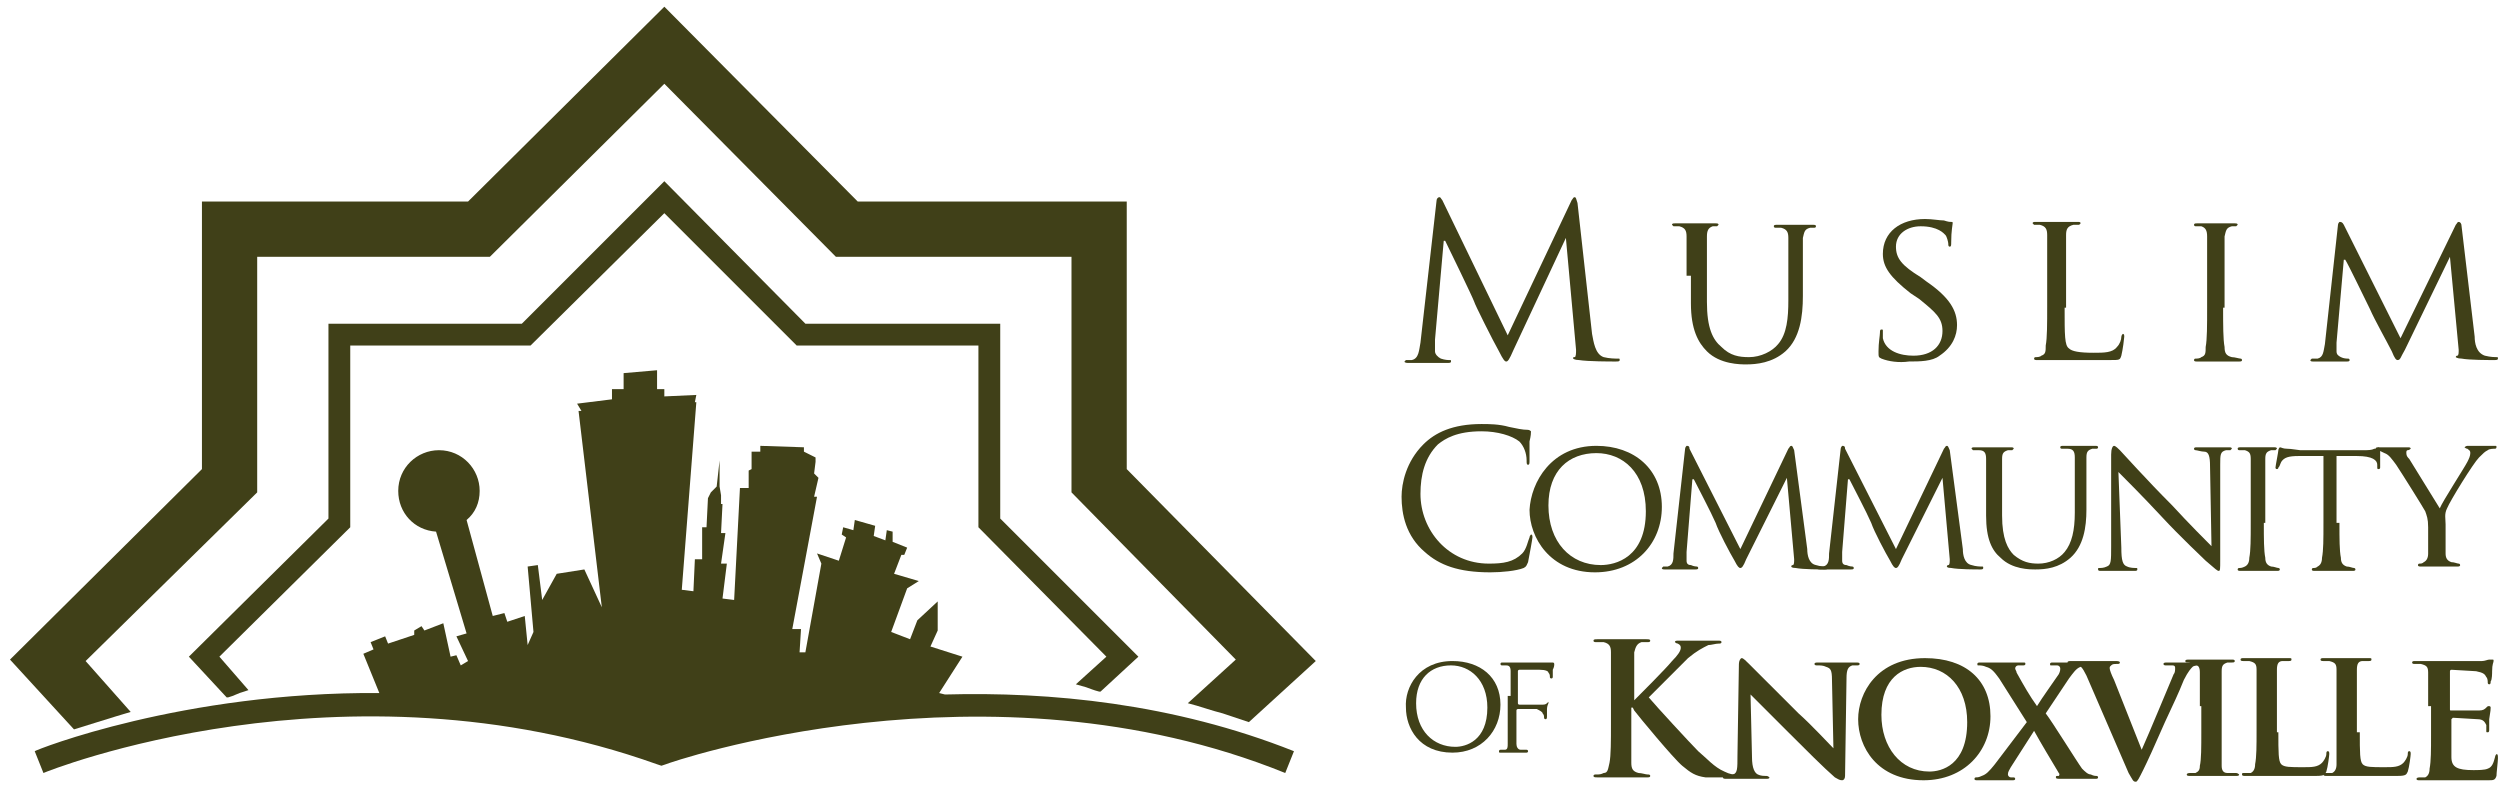 <svg xmlns="http://www.w3.org/2000/svg" width="139" height="44" viewBox="0 0 139 44" fill="none"><path d="M52.54 38.614L52.217 38.533L53.511 36.511L51.732 35.946L52.136 35.056V33.439L51.004 34.49L50.6 35.541L49.549 35.137L50.438 32.712L51.085 32.307L49.711 31.903L50.115 30.852H50.277L50.438 30.448L49.63 30.125V29.559L49.306 29.478L49.226 30.044L48.579 29.801L48.66 29.235L47.528 28.912L47.447 29.478L46.881 29.316L46.8 29.72L47.043 29.882L46.639 31.176L45.426 30.771L45.668 31.337L44.779 36.269H44.456L44.536 34.975H44.051L45.426 27.618H45.264L45.507 26.567L45.264 26.325L45.345 25.678V25.435L44.698 25.112V24.869L42.273 24.789V25.112H41.788V26.082L41.626 26.163V27.133H41.141L40.818 33.358L40.171 33.278L40.413 31.337H40.09L40.333 29.64H40.09L40.171 28.023H40.09V27.78V27.538L40.009 27.052V25.597L39.847 27.052L39.524 27.376L39.362 27.699L39.282 29.316H39.039V31.095H38.635L38.554 32.873L37.907 32.792L38.716 22.363H38.635L38.716 21.959L36.937 22.04V21.636H36.533V20.585L34.673 20.746V21.636H34.026V22.202L32.086 22.444L32.329 22.848H32.167L33.461 33.763L32.49 31.661L30.954 31.903L30.146 33.358L29.903 31.418L29.337 31.499L29.661 35.137L29.337 35.865L29.176 34.248L28.206 34.571L28.044 34.086L27.397 34.248L25.942 28.912C26.427 28.508 26.669 27.942 26.669 27.295C26.669 26.082 25.699 25.031 24.406 25.031C23.193 25.031 22.142 26.001 22.142 27.295C22.142 28.508 23.031 29.478 24.244 29.559L25.942 35.218L25.376 35.38L26.023 36.754L25.618 36.996L25.376 36.431L25.052 36.511L24.648 34.652L23.597 35.056L23.436 34.814L23.031 35.056V35.299L21.576 35.784L21.414 35.38L20.606 35.703L20.768 36.107L20.202 36.35L21.091 38.533C10.177 38.452 2.011 41.686 1.93 41.767L2.415 42.979C2.577 42.898 19.07 36.269 36.533 42.494L36.775 42.575L37.018 42.494C37.179 42.413 54.885 36.269 71.459 42.979L71.944 41.767C65.233 39.099 58.361 38.452 52.54 38.614Z" fill="#404018"></path><path d="M6.458 39.826C6.701 39.745 7.024 39.664 7.267 39.584L4.76 36.754L14.3 27.376V14.279H27.236L36.938 4.658L46.477 14.279H59.575V27.376L68.71 36.673L66.042 39.099C66.689 39.26 67.336 39.503 67.983 39.664C68.468 39.826 68.953 39.988 69.438 40.15L73.157 36.754L62.647 26.082V11.206H47.69L36.938 0.373L26.023 11.206H11.228V26.082L0.556 36.673L4.114 40.554C4.922 40.311 5.65 40.069 6.458 39.826Z" fill="#404018"></path><path d="M55.613 28.831V17.998H44.78L36.937 10.075L29.014 17.998H18.262V28.831L10.501 36.511L12.602 38.775H12.683C13.007 38.694 13.249 38.533 13.573 38.452L13.815 38.371L12.198 36.511L19.474 29.316V19.21H29.5L36.937 11.853L44.294 19.21H54.4V29.316L61.515 36.511L59.817 38.048L60.383 38.209C60.626 38.29 60.787 38.371 61.111 38.452H61.191L63.294 36.511L55.613 28.831Z" fill="#404018"></path><path d="M88.518 18.564C88.599 18.968 88.68 19.695 89.165 19.857C89.488 19.938 89.811 19.938 89.973 19.938C90.054 19.938 90.054 19.938 90.054 20.019C90.054 20.1 89.973 20.1 89.811 20.1C89.569 20.1 88.275 20.1 87.79 20.019C87.548 20.019 87.467 19.938 87.467 19.938C87.467 19.857 87.467 19.857 87.548 19.857C87.629 19.857 87.629 19.614 87.629 19.453L87.063 13.228L84.152 19.453C83.91 20.019 83.829 20.1 83.748 20.1C83.667 20.1 83.586 20.019 83.344 19.534C83.02 18.968 81.969 16.866 81.969 16.785C81.888 16.542 80.514 13.713 80.352 13.389H80.272L79.786 18.887C79.786 19.049 79.786 19.291 79.786 19.534C79.786 19.695 79.948 19.857 80.11 19.938C80.352 20.019 80.514 20.019 80.595 20.019C80.676 20.019 80.676 20.019 80.676 20.1C80.676 20.18 80.595 20.18 80.433 20.18C80.029 20.18 79.382 20.18 79.301 20.18C79.221 20.18 78.655 20.18 78.331 20.18C78.25 20.18 78.089 20.18 78.089 20.1L78.169 20.019C78.25 20.019 78.331 20.019 78.493 20.019C78.897 19.938 78.897 19.453 78.978 19.049L79.867 11.206C79.867 11.045 79.948 10.964 80.029 10.964C80.11 10.964 80.11 11.045 80.191 11.126L83.829 18.644L87.386 11.126C87.467 11.045 87.467 10.964 87.548 10.964C87.629 10.964 87.629 11.045 87.709 11.287L88.518 18.564Z" fill="#404018"></path><path d="M93.773 15.33C93.773 13.713 93.773 13.47 93.773 13.147C93.773 12.823 93.692 12.662 93.368 12.581C93.288 12.581 93.126 12.581 93.045 12.581L92.964 12.5C92.964 12.419 93.045 12.419 93.126 12.419C93.611 12.419 94.258 12.419 94.339 12.419C94.419 12.419 95.066 12.419 95.39 12.419C95.471 12.419 95.551 12.419 95.551 12.5L95.471 12.581C95.39 12.581 95.309 12.581 95.228 12.581C94.985 12.662 94.905 12.823 94.905 13.147C94.905 13.47 94.905 13.794 94.905 15.33V16.785C94.905 18.24 95.228 18.887 95.713 19.291C96.198 19.776 96.683 19.857 97.249 19.857C97.896 19.857 98.543 19.534 98.866 19.13C99.351 18.564 99.432 17.674 99.432 16.704V15.411C99.432 13.794 99.432 13.551 99.432 13.228C99.432 12.904 99.351 12.743 99.028 12.662C98.947 12.662 98.785 12.662 98.704 12.662C98.624 12.662 98.624 12.581 98.624 12.581C98.624 12.5 98.704 12.5 98.785 12.5C99.27 12.5 99.836 12.5 99.917 12.5C99.998 12.5 100.483 12.5 100.806 12.5C100.887 12.5 100.968 12.5 100.968 12.581C100.968 12.581 100.968 12.662 100.887 12.662C100.806 12.662 100.726 12.662 100.645 12.662C100.321 12.743 100.321 12.904 100.24 13.228C100.24 13.551 100.24 13.874 100.24 15.411V16.462C100.24 17.593 100.079 18.806 99.27 19.534C98.543 20.18 97.653 20.261 97.088 20.261C96.764 20.261 95.632 20.261 94.905 19.534C94.419 19.049 94.015 18.321 94.015 16.866V15.33H93.773Z" fill="#404018"></path><path d="M104.607 19.938C104.445 19.857 104.445 19.857 104.445 19.534C104.445 19.049 104.526 18.644 104.526 18.483C104.526 18.402 104.526 18.321 104.607 18.321C104.687 18.321 104.687 18.321 104.687 18.402C104.687 18.483 104.687 18.644 104.687 18.806C104.849 19.534 105.658 19.776 106.385 19.776C107.436 19.776 108.002 19.21 108.002 18.402C108.002 17.674 107.598 17.351 106.709 16.623L106.223 16.3C105.092 15.41 104.687 14.845 104.687 14.117C104.687 12.904 105.658 12.177 107.032 12.177C107.436 12.177 107.84 12.257 108.083 12.257C108.325 12.338 108.406 12.338 108.487 12.338C108.568 12.338 108.568 12.338 108.568 12.419C108.568 12.5 108.487 12.823 108.487 13.47C108.487 13.632 108.487 13.713 108.406 13.713C108.325 13.713 108.325 13.632 108.325 13.551C108.325 13.47 108.245 13.147 108.164 13.066C108.083 12.985 107.76 12.581 106.789 12.581C106.062 12.581 105.415 12.985 105.415 13.713C105.415 14.359 105.738 14.764 106.789 15.41L107.113 15.653C108.406 16.542 108.811 17.27 108.811 18.078C108.811 18.644 108.568 19.291 107.84 19.776C107.436 20.099 106.709 20.099 106.143 20.099C105.577 20.18 105.011 20.099 104.607 19.938Z" fill="#404018"></path><path d="M114.793 17.108C114.793 18.644 114.793 19.21 115.035 19.372C115.197 19.534 115.601 19.614 116.41 19.614C116.976 19.614 117.461 19.614 117.703 19.291C117.865 19.13 117.946 18.887 117.946 18.725C117.946 18.644 118.027 18.564 118.027 18.564C118.108 18.564 118.108 18.644 118.108 18.725C118.108 18.806 118.027 19.453 117.946 19.776C117.865 20.019 117.865 20.019 117.299 20.019C116.571 20.019 115.925 20.019 115.44 20.019C114.955 20.019 114.631 20.019 114.308 20.019C114.227 20.019 114.065 20.019 113.904 20.019C113.661 20.019 113.499 20.019 113.257 20.019C113.176 20.019 113.095 20.019 113.095 19.938C113.095 19.938 113.095 19.857 113.176 19.857C113.257 19.857 113.418 19.857 113.499 19.776C113.742 19.695 113.742 19.534 113.742 19.21C113.823 18.806 113.823 17.998 113.823 17.027V15.249C113.823 13.632 113.823 13.389 113.823 13.066C113.823 12.743 113.742 12.581 113.418 12.5C113.338 12.5 113.176 12.5 113.095 12.5L113.014 12.419C113.014 12.338 113.095 12.338 113.176 12.338C113.661 12.338 114.308 12.338 114.389 12.338C114.469 12.338 115.197 12.338 115.52 12.338C115.601 12.338 115.682 12.338 115.682 12.419L115.601 12.5C115.52 12.5 115.359 12.5 115.278 12.5C114.955 12.581 114.874 12.743 114.874 13.066C114.874 13.389 114.874 13.713 114.874 15.249V17.108H114.793Z" fill="#404018"></path><path d="M123.605 17.108C123.605 18.078 123.605 18.887 123.686 19.291C123.686 19.615 123.767 19.776 124.09 19.857C124.252 19.857 124.494 19.938 124.575 19.938C124.656 19.938 124.656 20.019 124.656 20.019C124.656 20.1 124.575 20.1 124.494 20.1C123.928 20.1 123.201 20.1 123.201 20.1C123.12 20.1 122.473 20.1 122.15 20.1C122.069 20.1 121.988 20.1 121.988 20.019C121.988 20.019 121.988 19.938 122.069 19.938C122.15 19.938 122.312 19.938 122.392 19.857C122.635 19.776 122.635 19.615 122.635 19.291C122.716 18.887 122.716 18.078 122.716 17.108V15.33C122.716 13.713 122.716 13.47 122.716 13.147C122.716 12.823 122.635 12.662 122.392 12.581C122.312 12.581 122.15 12.581 122.069 12.581C121.988 12.581 121.988 12.5 121.988 12.5C121.988 12.419 122.069 12.419 122.15 12.419C122.473 12.419 123.12 12.419 123.201 12.419C123.282 12.419 123.928 12.419 124.252 12.419C124.333 12.419 124.414 12.419 124.414 12.5L124.333 12.581C124.252 12.581 124.171 12.581 124.09 12.581C123.767 12.662 123.767 12.823 123.686 13.147C123.686 13.47 123.686 13.794 123.686 15.33V17.108H123.605Z" fill="#404018"></path><path d="M137.592 18.725C137.592 19.049 137.673 19.614 138.158 19.776C138.481 19.857 138.724 19.857 138.805 19.857C138.885 19.857 138.885 19.857 138.885 19.938C138.885 20.019 138.805 20.019 138.643 20.019C138.4 20.019 137.268 20.019 136.864 19.938C136.622 19.938 136.541 19.857 136.541 19.857C136.541 19.857 136.541 19.776 136.622 19.776C136.703 19.776 136.703 19.614 136.703 19.453L136.217 14.279L133.711 19.453C133.469 19.857 133.469 20.019 133.307 20.019C133.226 20.019 133.145 19.938 132.984 19.534C132.741 19.049 132.013 17.755 131.771 17.189C131.447 16.542 130.639 14.845 130.396 14.44H130.316L129.911 19.049C129.911 19.21 129.911 19.372 129.911 19.534C129.911 19.695 129.992 19.776 130.154 19.857C130.316 19.938 130.477 19.938 130.558 19.938C130.558 19.938 130.639 19.938 130.639 20.019C130.639 20.1 130.558 20.1 130.477 20.1C130.073 20.1 129.588 20.1 129.507 20.1C129.426 20.1 128.941 20.1 128.618 20.1C128.537 20.1 128.456 20.1 128.456 20.019L128.537 19.938C128.618 19.938 128.699 19.938 128.86 19.938C129.184 19.857 129.184 19.534 129.265 19.13L129.992 12.5C129.992 12.419 130.073 12.338 130.073 12.338C130.154 12.338 130.235 12.338 130.316 12.5L133.469 18.806L136.541 12.5C136.622 12.419 136.622 12.338 136.703 12.338C136.783 12.338 136.864 12.419 136.864 12.581L137.592 18.725Z" fill="#404018"></path><path d="M79.22 30.691C78.169 29.801 77.927 28.588 77.927 27.618C77.927 26.891 78.169 25.678 79.139 24.708C79.786 24.061 80.757 23.576 82.373 23.576C82.778 23.576 83.344 23.576 83.909 23.738C84.314 23.819 84.637 23.899 84.96 23.899C85.041 23.899 85.122 23.98 85.122 23.98C85.122 24.061 85.122 24.223 85.041 24.546C85.041 24.869 85.041 25.435 85.041 25.597C85.041 25.759 85.041 25.84 84.96 25.84C84.88 25.84 84.88 25.759 84.88 25.597C84.88 25.193 84.718 24.789 84.475 24.546C84.071 24.223 83.263 23.98 82.373 23.98C80.999 23.98 80.352 24.384 79.948 24.708C79.22 25.435 78.978 26.406 78.978 27.457C78.978 29.478 80.514 31.337 82.778 31.337C83.586 31.337 84.152 31.256 84.637 30.771C84.88 30.529 84.96 30.044 85.041 29.882C85.041 29.801 85.122 29.72 85.122 29.72C85.203 29.72 85.203 29.801 85.203 29.882C85.203 29.963 85.041 30.852 84.96 31.256C84.88 31.418 84.88 31.499 84.718 31.58C84.314 31.741 83.505 31.822 82.859 31.822C81.08 31.822 80.029 31.418 79.22 30.691Z" fill="#404018"></path><path d="M89.003 31.418C89.812 31.418 91.509 31.014 91.509 28.427C91.509 26.244 90.216 25.193 88.761 25.193C87.225 25.193 86.093 26.163 86.093 28.103C86.093 30.125 87.305 31.418 89.003 31.418ZM88.761 24.789C90.863 24.789 92.399 26.082 92.399 28.184C92.399 30.206 90.944 31.822 88.68 31.822C86.174 31.822 85.042 29.882 85.042 28.346C85.123 26.81 86.254 24.789 88.761 24.789Z" fill="#404018"></path><path d="M100.483 30.529C100.483 30.852 100.564 31.337 100.968 31.418C101.211 31.499 101.453 31.499 101.534 31.499C101.615 31.499 101.615 31.499 101.615 31.58C101.615 31.661 101.534 31.661 101.453 31.661C101.211 31.661 100.241 31.661 99.836 31.58C99.594 31.58 99.594 31.499 99.594 31.499C99.594 31.499 99.594 31.418 99.675 31.418C99.755 31.418 99.755 31.256 99.755 31.095L99.351 26.567L97.088 31.095C96.926 31.499 96.845 31.58 96.764 31.58C96.683 31.58 96.603 31.499 96.441 31.176C96.198 30.771 95.552 29.559 95.39 29.074C95.147 28.508 94.339 26.972 94.177 26.648H94.096L93.773 30.691C93.773 30.852 93.773 31.014 93.773 31.176C93.773 31.337 93.854 31.418 94.015 31.418C94.177 31.499 94.339 31.499 94.339 31.499C94.339 31.499 94.42 31.499 94.42 31.58C94.42 31.661 94.339 31.661 94.258 31.661C93.935 31.661 93.45 31.661 93.369 31.661C93.288 31.661 92.803 31.661 92.56 31.661C92.479 31.661 92.398 31.661 92.398 31.58L92.479 31.499C92.56 31.499 92.641 31.499 92.722 31.499C93.045 31.418 93.045 31.095 93.045 30.771L93.692 24.95C93.692 24.87 93.773 24.789 93.773 24.789C93.854 24.789 93.935 24.789 93.935 24.95L96.764 30.529L99.432 24.95C99.513 24.87 99.513 24.789 99.594 24.789C99.675 24.789 99.675 24.87 99.755 25.031L100.483 30.529Z" fill="#404018"></path><path d="M109.134 30.529C109.134 30.852 109.215 31.337 109.619 31.418C109.861 31.499 110.104 31.499 110.185 31.499C110.266 31.499 110.266 31.499 110.266 31.58C110.266 31.661 110.185 31.661 110.104 31.661C109.861 31.661 108.891 31.661 108.487 31.58C108.245 31.58 108.245 31.499 108.245 31.499C108.245 31.499 108.245 31.418 108.325 31.418C108.406 31.418 108.406 31.256 108.406 31.095L108.002 26.567L105.738 31.095C105.577 31.499 105.496 31.58 105.415 31.58C105.334 31.58 105.253 31.499 105.091 31.176C104.849 30.771 104.202 29.559 104.04 29.074C103.798 28.508 102.989 26.972 102.828 26.648H102.747L102.424 30.691C102.424 30.852 102.424 31.014 102.424 31.176C102.424 31.337 102.504 31.418 102.666 31.418C102.828 31.499 102.989 31.499 102.989 31.499C102.989 31.499 103.07 31.499 103.07 31.58C103.07 31.661 102.989 31.661 102.909 31.661C102.585 31.661 102.1 31.661 102.019 31.661C101.938 31.661 101.453 31.661 101.211 31.661C101.13 31.661 101.049 31.661 101.049 31.58L101.13 31.499C101.211 31.499 101.292 31.499 101.373 31.499C101.696 31.418 101.696 31.095 101.696 30.771L102.343 24.95C102.343 24.87 102.424 24.789 102.424 24.789C102.504 24.789 102.585 24.789 102.585 24.95L105.415 30.529L108.083 24.95C108.164 24.87 108.164 24.789 108.245 24.789C108.325 24.789 108.325 24.87 108.406 25.031L109.134 30.529Z" fill="#404018"></path><path d="M110.427 27.457C110.427 26.082 110.427 25.84 110.427 25.516C110.427 25.193 110.346 25.031 110.023 25.031C109.942 25.031 109.78 25.031 109.699 25.031L109.619 24.95C109.619 24.87 109.699 24.87 109.78 24.87C110.185 24.87 110.75 24.87 110.831 24.87C110.912 24.87 111.478 24.87 111.801 24.87C111.882 24.87 111.963 24.87 111.963 24.95L111.882 25.031C111.801 25.031 111.801 25.031 111.64 25.031C111.397 25.112 111.316 25.193 111.316 25.516C111.316 25.84 111.316 26.082 111.316 27.457V28.669C111.316 29.963 111.64 30.529 111.963 30.852C112.448 31.256 112.852 31.337 113.338 31.337C113.903 31.337 114.469 31.095 114.793 30.691C115.197 30.206 115.359 29.478 115.359 28.508V27.376C115.359 26.001 115.359 25.759 115.359 25.436C115.359 25.112 115.278 24.95 114.954 24.95C114.874 24.95 114.712 24.95 114.631 24.95C114.55 24.95 114.55 24.87 114.55 24.87C114.55 24.789 114.631 24.789 114.712 24.789C115.116 24.789 115.682 24.789 115.682 24.789C115.763 24.789 116.167 24.789 116.491 24.789C116.571 24.789 116.652 24.789 116.652 24.87C116.652 24.87 116.652 24.95 116.571 24.95C116.491 24.95 116.491 24.95 116.329 24.95C116.086 25.031 116.005 25.112 116.005 25.436C116.005 25.759 116.005 26.001 116.005 27.376V28.346C116.005 29.316 115.844 30.367 115.116 31.014C114.469 31.58 113.742 31.661 113.176 31.661C112.852 31.661 111.882 31.661 111.236 31.014C110.75 30.61 110.427 29.963 110.427 28.669V27.457Z" fill="#404018"></path><path d="M117.946 30.448C117.946 31.176 118.027 31.418 118.269 31.499C118.431 31.58 118.674 31.58 118.755 31.58C118.835 31.58 118.835 31.58 118.835 31.661C118.835 31.742 118.755 31.742 118.674 31.742C118.108 31.742 117.784 31.742 117.704 31.742C117.623 31.742 117.218 31.742 116.814 31.742C116.733 31.742 116.653 31.742 116.653 31.661C116.653 31.58 116.653 31.58 116.733 31.58C116.814 31.58 116.976 31.58 117.138 31.499C117.38 31.418 117.38 31.176 117.38 30.367V25.274C117.38 24.95 117.461 24.789 117.542 24.789C117.623 24.789 117.784 24.95 117.865 25.031C118.027 25.193 119.32 26.648 120.776 28.103C121.665 29.074 122.716 30.125 122.959 30.367L122.878 25.921C122.878 25.355 122.797 25.112 122.554 25.112C122.393 25.112 122.15 25.031 122.069 25.031C121.988 25.031 121.988 24.95 121.988 24.95C121.988 24.87 122.069 24.87 122.15 24.87C122.554 24.87 123.039 24.87 123.12 24.87C123.201 24.87 123.524 24.87 123.929 24.87C124.01 24.87 124.09 24.87 124.09 24.95L124.01 25.031C123.929 25.031 123.929 25.031 123.767 25.031C123.444 25.112 123.444 25.274 123.444 25.84V31.095C123.444 31.661 123.444 31.742 123.363 31.742C123.282 31.742 123.201 31.661 122.635 31.176C122.554 31.095 121.18 29.801 120.21 28.75C119.159 27.618 118.108 26.567 117.784 26.244L117.946 30.448Z" fill="#404018"></path><path d="M125.869 29.073C125.869 29.963 125.869 30.61 125.95 31.014C125.95 31.256 126.031 31.418 126.273 31.499C126.435 31.499 126.597 31.58 126.678 31.58C126.758 31.58 126.758 31.661 126.758 31.661C126.758 31.741 126.678 31.741 126.597 31.741C126.112 31.741 125.465 31.741 125.465 31.741C125.384 31.741 124.818 31.741 124.576 31.741C124.495 31.741 124.414 31.741 124.414 31.661C124.414 31.661 124.414 31.58 124.495 31.58C124.576 31.58 124.656 31.58 124.818 31.499C124.98 31.418 125.061 31.256 125.061 31.014C125.141 30.61 125.141 29.963 125.141 29.073V27.456C125.141 26.082 125.141 25.84 125.141 25.516C125.141 25.193 125.061 25.112 124.818 25.031C124.737 25.031 124.576 25.031 124.495 25.031C124.414 25.031 124.414 24.95 124.414 24.95C124.414 24.869 124.495 24.869 124.576 24.869C124.899 24.869 125.465 24.869 125.546 24.869C125.627 24.869 126.192 24.869 126.435 24.869C126.516 24.869 126.597 24.869 126.597 24.95L126.516 25.031C126.435 25.031 126.354 25.031 126.273 25.031C126.031 25.112 125.95 25.193 125.95 25.516C125.95 25.84 125.95 26.082 125.95 27.456V29.073H125.869Z" fill="#404018"></path><path d="M130.073 29.073C130.073 29.963 130.073 30.61 130.154 31.014C130.154 31.256 130.235 31.418 130.477 31.499C130.639 31.499 130.801 31.58 130.881 31.58C130.962 31.58 130.962 31.661 130.962 31.661C130.962 31.741 130.881 31.741 130.801 31.741C130.315 31.741 129.669 31.741 129.669 31.741C129.588 31.741 129.022 31.741 128.698 31.741C128.618 31.741 128.537 31.741 128.537 31.661C128.537 31.661 128.537 31.58 128.618 31.58C128.698 31.58 128.779 31.58 128.86 31.499C129.022 31.418 129.103 31.256 129.103 31.014C129.184 30.61 129.184 29.963 129.184 29.073V25.355H127.809C127.243 25.355 127.001 25.435 126.839 25.678C126.758 25.84 126.758 25.921 126.677 26.001C126.677 26.082 126.596 26.082 126.596 26.082C126.596 26.082 126.516 26.082 126.516 26.001C126.516 25.921 126.677 25.112 126.677 25.031C126.677 24.95 126.758 24.869 126.758 24.869C126.839 24.869 126.92 24.95 127.162 24.95C127.405 24.95 127.809 25.031 127.89 25.031H131.366C131.69 25.031 131.852 25.031 132.013 24.95C132.175 24.95 132.256 24.869 132.256 24.869L132.337 24.95C132.337 25.193 132.337 25.84 132.337 26.001C132.337 26.082 132.256 26.082 132.256 26.082C132.175 26.082 132.175 26.082 132.175 25.921V25.84C132.175 25.597 131.932 25.355 131.043 25.355H129.911V29.073H130.073Z" fill="#404018"></path><path d="M135.005 29.316C135.005 28.831 134.924 28.669 134.843 28.427C134.762 28.265 133.549 26.325 133.226 25.84C132.983 25.516 132.822 25.274 132.579 25.193C132.417 25.112 132.256 25.031 132.175 25.031C132.094 25.031 132.094 24.95 132.094 24.95C132.094 24.95 132.094 24.87 132.175 24.87C132.337 24.87 133.064 24.87 133.064 24.87C133.145 24.87 133.468 24.87 133.873 24.87C133.954 24.87 134.034 24.87 134.034 24.95C134.034 24.95 133.954 25.031 133.873 25.031C133.792 25.031 133.792 25.112 133.792 25.193C133.792 25.355 133.873 25.436 133.954 25.516L135.651 28.265C135.813 27.861 137.026 26.001 137.187 25.678C137.268 25.516 137.349 25.355 137.349 25.193C137.349 25.031 137.268 25.031 137.187 24.95C137.107 24.95 137.026 24.87 137.026 24.87C137.026 24.87 137.107 24.789 137.187 24.789C137.43 24.789 137.753 24.789 137.834 24.789C137.915 24.789 138.562 24.789 138.724 24.789C138.804 24.789 138.804 24.789 138.804 24.87C138.804 24.95 138.724 24.95 138.724 24.95C138.643 24.95 138.4 24.95 138.319 25.031C138.158 25.112 138.077 25.193 137.834 25.436C137.511 25.759 136.217 27.861 136.056 28.265C135.894 28.588 135.975 28.831 135.975 29.154V29.882C135.975 30.044 135.975 30.448 135.975 30.771C135.975 31.014 136.056 31.176 136.298 31.256C136.46 31.256 136.621 31.337 136.702 31.337C136.783 31.337 136.783 31.418 136.783 31.418C136.783 31.499 136.702 31.499 136.621 31.499C136.136 31.499 135.49 31.499 135.49 31.499C135.409 31.499 134.843 31.499 134.6 31.499C134.519 31.499 134.439 31.499 134.439 31.418C134.439 31.418 134.439 31.337 134.519 31.337C134.6 31.337 134.681 31.337 134.762 31.256C134.924 31.176 135.005 31.014 135.005 30.771C135.005 30.367 135.005 30.044 135.005 29.882V29.316Z" fill="#404018"></path><path d="M90.782 39.018C91.186 38.614 92.641 37.158 92.965 36.754C93.288 36.431 93.45 36.188 93.45 36.026C93.45 35.946 93.45 35.865 93.288 35.784C93.207 35.784 93.126 35.703 93.126 35.703C93.126 35.622 93.207 35.622 93.288 35.622C93.531 35.622 94.097 35.622 94.339 35.622C94.662 35.622 95.228 35.622 95.552 35.622C95.633 35.622 95.713 35.622 95.713 35.703C95.713 35.784 95.633 35.784 95.552 35.784C95.39 35.784 95.147 35.865 94.986 35.865C94.662 36.026 94.339 36.188 93.854 36.592C93.531 36.916 91.995 38.452 91.671 38.775C92.075 39.26 94.016 41.362 94.42 41.767C94.905 42.171 95.309 42.656 95.875 42.898C96.198 43.06 96.36 43.06 96.522 43.06C96.603 43.06 96.684 43.06 96.684 43.141C96.684 43.222 96.603 43.222 96.441 43.222H95.552C95.228 43.222 95.067 43.222 94.824 43.222C94.258 43.141 94.016 42.979 93.531 42.575C93.046 42.171 91.105 39.826 90.863 39.503L90.782 39.341H90.701V40.23C90.701 41.201 90.701 41.928 90.701 42.413C90.701 42.737 90.782 42.898 91.105 42.979C91.267 42.979 91.509 43.06 91.59 43.06C91.671 43.06 91.752 43.06 91.752 43.141C91.752 43.222 91.671 43.222 91.59 43.222C91.024 43.222 90.378 43.222 90.135 43.222C89.892 43.222 89.246 43.222 88.841 43.222C88.68 43.222 88.599 43.222 88.599 43.141C88.599 43.06 88.68 43.06 88.761 43.06C88.922 43.06 89.003 43.06 89.165 42.979C89.407 42.979 89.407 42.737 89.488 42.413C89.569 42.009 89.569 41.201 89.569 40.23V38.452C89.569 36.916 89.569 36.592 89.569 36.269C89.569 35.946 89.488 35.784 89.165 35.703C89.084 35.703 88.922 35.703 88.761 35.703C88.68 35.703 88.599 35.703 88.599 35.622C88.599 35.541 88.68 35.541 88.841 35.541C89.407 35.541 90.054 35.541 90.297 35.541C90.539 35.541 91.186 35.541 91.509 35.541C91.671 35.541 91.752 35.541 91.752 35.622C91.752 35.703 91.671 35.703 91.59 35.703C91.509 35.703 91.429 35.703 91.267 35.703C91.024 35.784 90.944 35.946 90.863 36.269C90.863 36.592 90.863 36.916 90.863 38.452V39.018H90.782Z" fill="#404018"></path><path d="M97.411 42.09C97.411 42.737 97.573 42.979 97.734 43.06C97.896 43.141 98.058 43.141 98.219 43.141C98.3 43.141 98.381 43.222 98.381 43.222C98.381 43.303 98.3 43.303 98.139 43.303C97.573 43.303 97.168 43.303 97.007 43.303C96.926 43.303 96.522 43.303 96.037 43.303C95.875 43.303 95.794 43.303 95.794 43.222C95.794 43.141 95.875 43.141 95.956 43.141C96.117 43.141 96.279 43.141 96.36 43.06C96.603 42.979 96.603 42.737 96.603 42.009L96.683 36.916C96.683 36.754 96.764 36.592 96.845 36.592C96.926 36.592 97.088 36.754 97.249 36.916C97.33 36.996 98.704 38.371 99.998 39.664C100.645 40.23 101.777 41.443 101.938 41.605L101.858 37.805C101.858 37.239 101.777 37.158 101.534 37.077C101.372 36.996 101.211 36.996 101.049 36.996C100.968 36.996 100.887 36.996 100.887 36.916C100.887 36.835 100.968 36.835 101.13 36.835C101.615 36.835 102.1 36.835 102.262 36.835C102.343 36.835 102.666 36.835 103.151 36.835C103.313 36.835 103.394 36.835 103.394 36.916C103.394 36.996 103.313 36.996 103.232 36.996C103.151 36.996 103.07 36.996 102.989 36.996C102.747 37.077 102.666 37.239 102.666 37.724L102.585 43.141C102.585 43.303 102.504 43.383 102.423 43.383C102.262 43.383 102.181 43.303 102.019 43.222C101.453 42.737 100.321 41.605 99.432 40.715C98.462 39.745 97.492 38.775 97.33 38.613L97.411 42.09Z" fill="#404018"></path><path d="M109.376 40.15C109.376 38.209 108.244 37.077 106.789 37.077C105.819 37.077 104.606 37.643 104.606 39.745C104.606 41.524 105.657 42.898 107.274 42.898C107.921 42.898 109.376 42.575 109.376 40.15ZM103.313 39.988C103.313 38.532 104.364 36.592 107.032 36.592C109.295 36.592 110.67 37.805 110.67 39.826C110.67 41.766 109.214 43.383 106.951 43.383C104.364 43.383 103.313 41.524 103.313 39.988Z" fill="#404018"></path><path d="M113.742 39.664C114.065 40.069 115.52 42.413 115.763 42.737C115.925 42.898 116.086 43.06 116.248 43.06C116.41 43.141 116.491 43.141 116.571 43.141C116.652 43.141 116.652 43.222 116.652 43.222C116.652 43.303 116.571 43.303 116.491 43.303H116.248C116.005 43.303 115.359 43.303 114.631 43.303C114.389 43.303 114.308 43.303 114.308 43.222C114.308 43.141 114.308 43.141 114.469 43.141C114.469 43.141 114.55 43.06 114.469 42.979C113.984 42.171 113.499 41.362 113.095 40.635L111.801 42.656C111.721 42.818 111.64 42.898 111.64 43.06C111.64 43.141 111.721 43.222 111.801 43.222C111.882 43.222 111.963 43.222 111.963 43.222C112.044 43.222 112.044 43.303 112.044 43.303C112.044 43.383 111.963 43.383 111.882 43.383H111.721C111.64 43.383 111.074 43.383 110.831 43.383C110.67 43.383 110.185 43.383 110.104 43.383H109.942C109.861 43.383 109.78 43.383 109.78 43.303C109.78 43.222 109.861 43.222 109.861 43.222C109.942 43.222 110.023 43.222 110.185 43.141C110.427 43.06 110.589 42.898 110.912 42.494L112.691 40.15L111.155 37.724C110.912 37.401 110.75 37.158 110.427 37.077C110.265 36.997 110.104 36.997 110.023 36.997C109.942 36.997 109.942 36.997 109.942 36.916C109.942 36.835 110.023 36.835 110.104 36.835C110.346 36.835 111.074 36.835 111.478 36.835C111.64 36.835 112.125 36.835 112.448 36.835C112.61 36.835 112.61 36.835 112.61 36.916C112.61 36.997 112.529 36.997 112.448 36.997C112.367 36.997 112.287 36.997 112.206 36.997C112.125 36.997 112.044 37.077 112.044 37.158C112.044 37.239 112.125 37.32 112.125 37.401C112.529 38.128 112.852 38.694 113.257 39.26C113.499 38.856 114.308 37.724 114.469 37.482C114.55 37.32 114.55 37.239 114.55 37.158C114.55 37.077 114.469 36.997 114.389 36.997C114.308 36.997 114.146 36.997 114.065 36.997C113.984 36.997 113.984 36.997 113.984 36.916C113.984 36.835 114.065 36.835 114.146 36.835C114.469 36.835 114.874 36.835 115.116 36.835C115.278 36.835 115.682 36.835 116.005 36.835C116.086 36.835 116.167 36.835 116.167 36.916C116.167 36.997 116.086 36.997 116.005 36.997C115.925 36.997 115.763 36.997 115.682 37.077C115.44 37.158 115.278 37.401 115.035 37.724L113.742 39.664Z" fill="#404018"></path><path d="M116.006 37.562C115.763 37.077 115.682 36.996 115.359 36.916C115.197 36.916 115.116 36.916 115.036 36.916C114.955 36.916 114.955 36.835 114.955 36.835C114.955 36.754 115.036 36.754 115.197 36.754C115.682 36.754 116.167 36.754 116.491 36.754C116.733 36.754 117.218 36.754 117.623 36.754C117.704 36.754 117.865 36.754 117.865 36.835C117.865 36.916 117.784 36.916 117.704 36.916C117.542 36.916 117.461 36.916 117.38 36.996C117.299 37.077 117.299 37.077 117.299 37.158C117.299 37.239 117.38 37.482 117.542 37.805L119.078 41.686C119.482 40.796 120.614 38.047 120.857 37.482C120.937 37.401 120.937 37.239 120.937 37.158C120.937 37.077 120.937 36.996 120.776 36.996C120.695 36.996 120.533 36.996 120.452 36.996C120.371 36.996 120.291 36.996 120.291 36.916C120.291 36.835 120.371 36.835 120.533 36.835C121.018 36.835 121.342 36.835 121.503 36.835C121.665 36.835 122.069 36.835 122.312 36.835C122.393 36.835 122.474 36.835 122.474 36.916C122.474 36.996 122.393 36.996 122.312 36.996C122.231 36.996 121.988 36.996 121.908 37.077C121.827 37.158 121.665 37.32 121.422 37.805C121.099 38.613 120.857 39.099 120.371 40.15C119.806 41.443 119.401 42.332 119.159 42.817C118.916 43.303 118.835 43.464 118.755 43.464C118.593 43.464 118.593 43.383 118.35 42.979L116.006 37.562Z" fill="#404018"></path><path d="M122.312 39.26C122.312 37.967 122.312 37.724 122.312 37.401C122.312 37.077 122.231 36.997 121.989 36.916C121.908 36.916 121.746 36.835 121.665 36.835C121.584 36.835 121.504 36.835 121.504 36.754C121.504 36.673 121.584 36.673 121.746 36.673C122.069 36.673 122.716 36.673 122.959 36.673C123.201 36.673 123.767 36.673 124.091 36.673C124.171 36.673 124.252 36.673 124.252 36.754C124.252 36.835 124.171 36.835 124.091 36.835C124.01 36.835 123.929 36.835 123.848 36.835C123.606 36.916 123.525 36.997 123.525 37.32C123.525 37.562 123.525 37.805 123.525 39.179V40.715C123.525 41.524 123.525 42.252 123.525 42.575C123.525 42.818 123.606 42.979 123.848 42.979C124.01 42.979 124.172 42.979 124.333 42.979C124.414 42.979 124.495 43.06 124.495 43.06C124.495 43.141 124.414 43.141 124.333 43.141C123.767 43.141 123.12 43.141 122.878 43.141C122.635 43.141 122.069 43.141 121.746 43.141C121.665 43.141 121.584 43.141 121.584 43.06C121.584 43.06 121.584 42.979 121.746 42.979C121.908 42.979 121.989 42.979 122.069 42.979C122.231 42.898 122.312 42.818 122.312 42.575C122.393 42.252 122.393 41.524 122.393 40.715V39.26H122.312Z" fill="#404018"></path><path d="M126.677 40.715C126.677 41.847 126.677 42.332 126.839 42.494C127.001 42.656 127.324 42.656 128.052 42.656C128.537 42.656 128.86 42.656 129.103 42.413C129.184 42.332 129.345 42.09 129.345 41.928C129.345 41.847 129.345 41.766 129.426 41.766C129.507 41.766 129.507 41.847 129.507 41.928C129.507 42.009 129.426 42.656 129.345 42.898C129.264 43.06 129.264 43.141 128.779 43.141C128.133 43.141 127.648 43.141 127.162 43.141C126.677 43.141 126.354 43.141 125.95 43.141C125.869 43.141 125.626 43.141 125.465 43.141C125.222 43.141 125.06 43.141 124.818 43.141C124.737 43.141 124.656 43.141 124.656 43.06C124.656 42.979 124.656 42.979 124.818 42.979C124.98 42.979 125.06 42.979 125.141 42.979C125.303 42.898 125.384 42.737 125.384 42.494C125.465 42.09 125.465 41.443 125.465 40.635V39.099C125.465 37.805 125.465 37.562 125.465 37.239C125.465 36.916 125.384 36.835 125.06 36.754C124.98 36.754 124.899 36.754 124.737 36.754C124.656 36.754 124.575 36.754 124.575 36.673C124.575 36.592 124.656 36.592 124.737 36.592C125.141 36.592 125.707 36.592 125.95 36.592C126.192 36.592 126.92 36.592 127.243 36.592C127.405 36.592 127.405 36.592 127.405 36.673C127.405 36.754 127.324 36.754 127.243 36.754C127.162 36.754 127.001 36.754 126.92 36.754C126.677 36.754 126.597 36.916 126.597 37.239C126.597 37.481 126.597 37.724 126.597 39.099V40.715H126.677Z" fill="#404018"></path><path d="M131.205 40.715C131.205 41.847 131.205 42.332 131.367 42.494C131.528 42.656 131.852 42.656 132.579 42.656C133.064 42.656 133.388 42.656 133.63 42.413C133.711 42.332 133.873 42.09 133.873 41.928C133.873 41.847 133.873 41.766 133.954 41.766C134.035 41.766 134.035 41.847 134.035 41.928C134.035 42.009 133.954 42.656 133.873 42.898C133.792 43.06 133.792 43.141 133.307 43.141C132.66 43.141 132.175 43.141 131.69 43.141C131.205 43.141 130.882 43.141 130.477 43.141C130.396 43.141 130.154 43.141 129.992 43.141C129.75 43.141 129.588 43.141 129.345 43.141C129.265 43.141 129.184 43.141 129.184 43.06C129.184 42.979 129.184 42.979 129.345 42.979C129.507 42.979 129.588 42.979 129.669 42.979C129.831 42.898 129.911 42.737 129.911 42.494C129.911 42.09 129.911 41.443 129.911 40.635V39.099C129.911 37.805 129.911 37.562 129.911 37.239C129.911 36.916 129.831 36.835 129.507 36.754C129.426 36.754 129.345 36.754 129.184 36.754C129.103 36.754 129.022 36.754 129.022 36.673C129.022 36.592 129.103 36.592 129.184 36.592C129.588 36.592 130.154 36.592 130.396 36.592C130.639 36.592 131.367 36.592 131.69 36.592C131.852 36.592 131.852 36.592 131.852 36.673C131.852 36.754 131.771 36.754 131.69 36.754C131.609 36.754 131.447 36.754 131.367 36.754C131.124 36.754 131.043 36.916 131.043 37.239C131.043 37.481 131.043 37.724 131.043 39.099V40.715H131.205Z" fill="#404018"></path><path d="M135.005 39.26C135.005 37.967 135.005 37.724 135.005 37.401C135.005 37.077 134.924 36.997 134.6 36.916C134.519 36.916 134.358 36.916 134.277 36.916C134.196 36.916 134.115 36.916 134.115 36.835C134.115 36.754 134.196 36.754 134.277 36.754C134.762 36.754 135.328 36.754 135.57 36.754C135.894 36.754 137.834 36.754 137.996 36.754C138.158 36.754 138.319 36.673 138.4 36.673C138.481 36.673 138.481 36.673 138.562 36.673C138.643 36.673 138.643 36.673 138.643 36.754C138.643 36.835 138.562 36.916 138.562 37.32C138.562 37.401 138.562 37.805 138.481 37.886C138.481 37.967 138.481 38.048 138.4 38.048C138.319 38.048 138.319 37.967 138.319 37.967C138.319 37.886 138.319 37.724 138.238 37.643C138.158 37.482 138.077 37.401 137.673 37.32C137.511 37.32 136.46 37.239 136.298 37.239C136.298 37.239 136.217 37.239 136.217 37.32V39.422C136.217 39.503 136.217 39.503 136.298 39.503C136.541 39.503 137.673 39.503 137.834 39.503C138.077 39.503 138.158 39.422 138.238 39.341C138.319 39.26 138.319 39.26 138.4 39.26C138.481 39.26 138.481 39.341 138.481 39.341C138.481 39.422 138.481 39.503 138.4 39.988C138.4 40.15 138.4 40.473 138.4 40.554C138.4 40.635 138.4 40.715 138.319 40.715C138.238 40.715 138.238 40.715 138.238 40.635C138.238 40.554 138.238 40.392 138.238 40.311C138.158 40.15 138.077 39.988 137.753 39.988C137.592 39.988 136.541 39.907 136.379 39.907L136.298 39.988V40.796C136.298 41.12 136.298 41.847 136.298 42.09C136.298 42.656 136.621 42.818 137.511 42.818C137.753 42.818 138.158 42.818 138.319 42.737C138.562 42.656 138.643 42.413 138.724 42.09C138.724 42.009 138.804 41.928 138.804 41.928C138.885 41.928 138.885 42.009 138.885 42.171C138.885 42.333 138.804 42.979 138.804 43.141C138.724 43.383 138.643 43.383 138.319 43.383C137.673 43.383 137.107 43.383 136.702 43.383C136.298 43.383 135.894 43.383 135.651 43.383C135.57 43.383 135.328 43.383 135.166 43.383C134.924 43.383 134.762 43.383 134.519 43.383C134.439 43.383 134.358 43.383 134.358 43.303C134.358 43.303 134.358 43.222 134.519 43.222C134.681 43.222 134.762 43.222 134.843 43.222C135.005 43.141 135.085 42.979 135.085 42.737C135.166 42.333 135.166 41.686 135.166 40.877V39.26H135.005Z" fill="#404018"></path><path d="M80.918 41.524C81.484 41.524 82.697 41.2 82.697 39.341C82.697 37.805 81.727 36.996 80.676 36.996C79.544 36.996 78.736 37.724 78.736 39.099C78.736 40.635 79.706 41.524 80.918 41.524ZM80.757 36.754C82.293 36.754 83.425 37.643 83.425 39.179C83.425 40.635 82.374 41.847 80.757 41.847C78.897 41.847 78.17 40.473 78.17 39.341C78.089 38.209 78.897 36.754 80.757 36.754Z" fill="#404018"></path><path d="M83.991 38.694C83.991 37.724 83.991 37.482 83.991 37.32C83.991 37.077 83.91 36.997 83.748 36.997C83.667 36.997 83.586 36.997 83.505 36.997C83.505 36.997 83.425 36.997 83.425 36.916C83.425 36.916 83.425 36.835 83.505 36.835C83.829 36.835 84.233 36.835 84.233 36.835C84.395 36.835 85.85 36.835 85.931 36.835C86.093 36.835 86.173 36.835 86.254 36.835H86.335C86.335 36.835 86.416 36.835 86.416 36.916C86.416 36.997 86.416 37.077 86.335 37.239C86.335 37.32 86.335 37.562 86.335 37.643C86.335 37.643 86.335 37.724 86.254 37.724C86.254 37.724 86.173 37.724 86.173 37.643C86.173 37.562 86.173 37.482 86.093 37.401C86.093 37.32 85.931 37.239 85.608 37.239H84.476C84.476 37.239 84.395 37.239 84.395 37.32V39.099C84.395 39.099 84.395 39.179 84.476 39.179H85.365C85.446 39.179 85.608 39.179 85.688 39.179C85.85 39.179 85.931 39.179 86.012 39.099L86.093 39.018C86.093 39.018 86.093 39.018 86.093 39.099C86.093 39.099 86.012 39.26 86.012 39.422C86.012 39.584 86.012 39.826 86.012 39.826C86.012 39.907 86.012 39.988 85.931 39.988C85.931 39.988 85.85 39.988 85.85 39.907C85.85 39.826 85.85 39.745 85.769 39.664C85.769 39.584 85.608 39.503 85.446 39.422C85.284 39.422 84.476 39.422 84.395 39.422C84.395 39.422 84.314 39.422 84.314 39.503V39.988C84.314 40.635 84.314 41.12 84.314 41.362C84.314 41.524 84.395 41.686 84.556 41.686C84.637 41.686 84.799 41.686 84.88 41.686C84.88 41.686 84.961 41.686 84.961 41.767C84.961 41.767 84.961 41.847 84.88 41.847C84.476 41.847 84.071 41.847 84.071 41.847C84.071 41.847 83.586 41.847 83.425 41.847C83.344 41.847 83.344 41.847 83.344 41.767C83.344 41.767 83.344 41.686 83.425 41.686C83.505 41.686 83.586 41.686 83.667 41.686C83.829 41.686 83.829 41.524 83.829 41.362C83.829 41.12 83.829 40.554 83.829 39.988V38.694H83.991Z" fill="#404018"></path></svg>